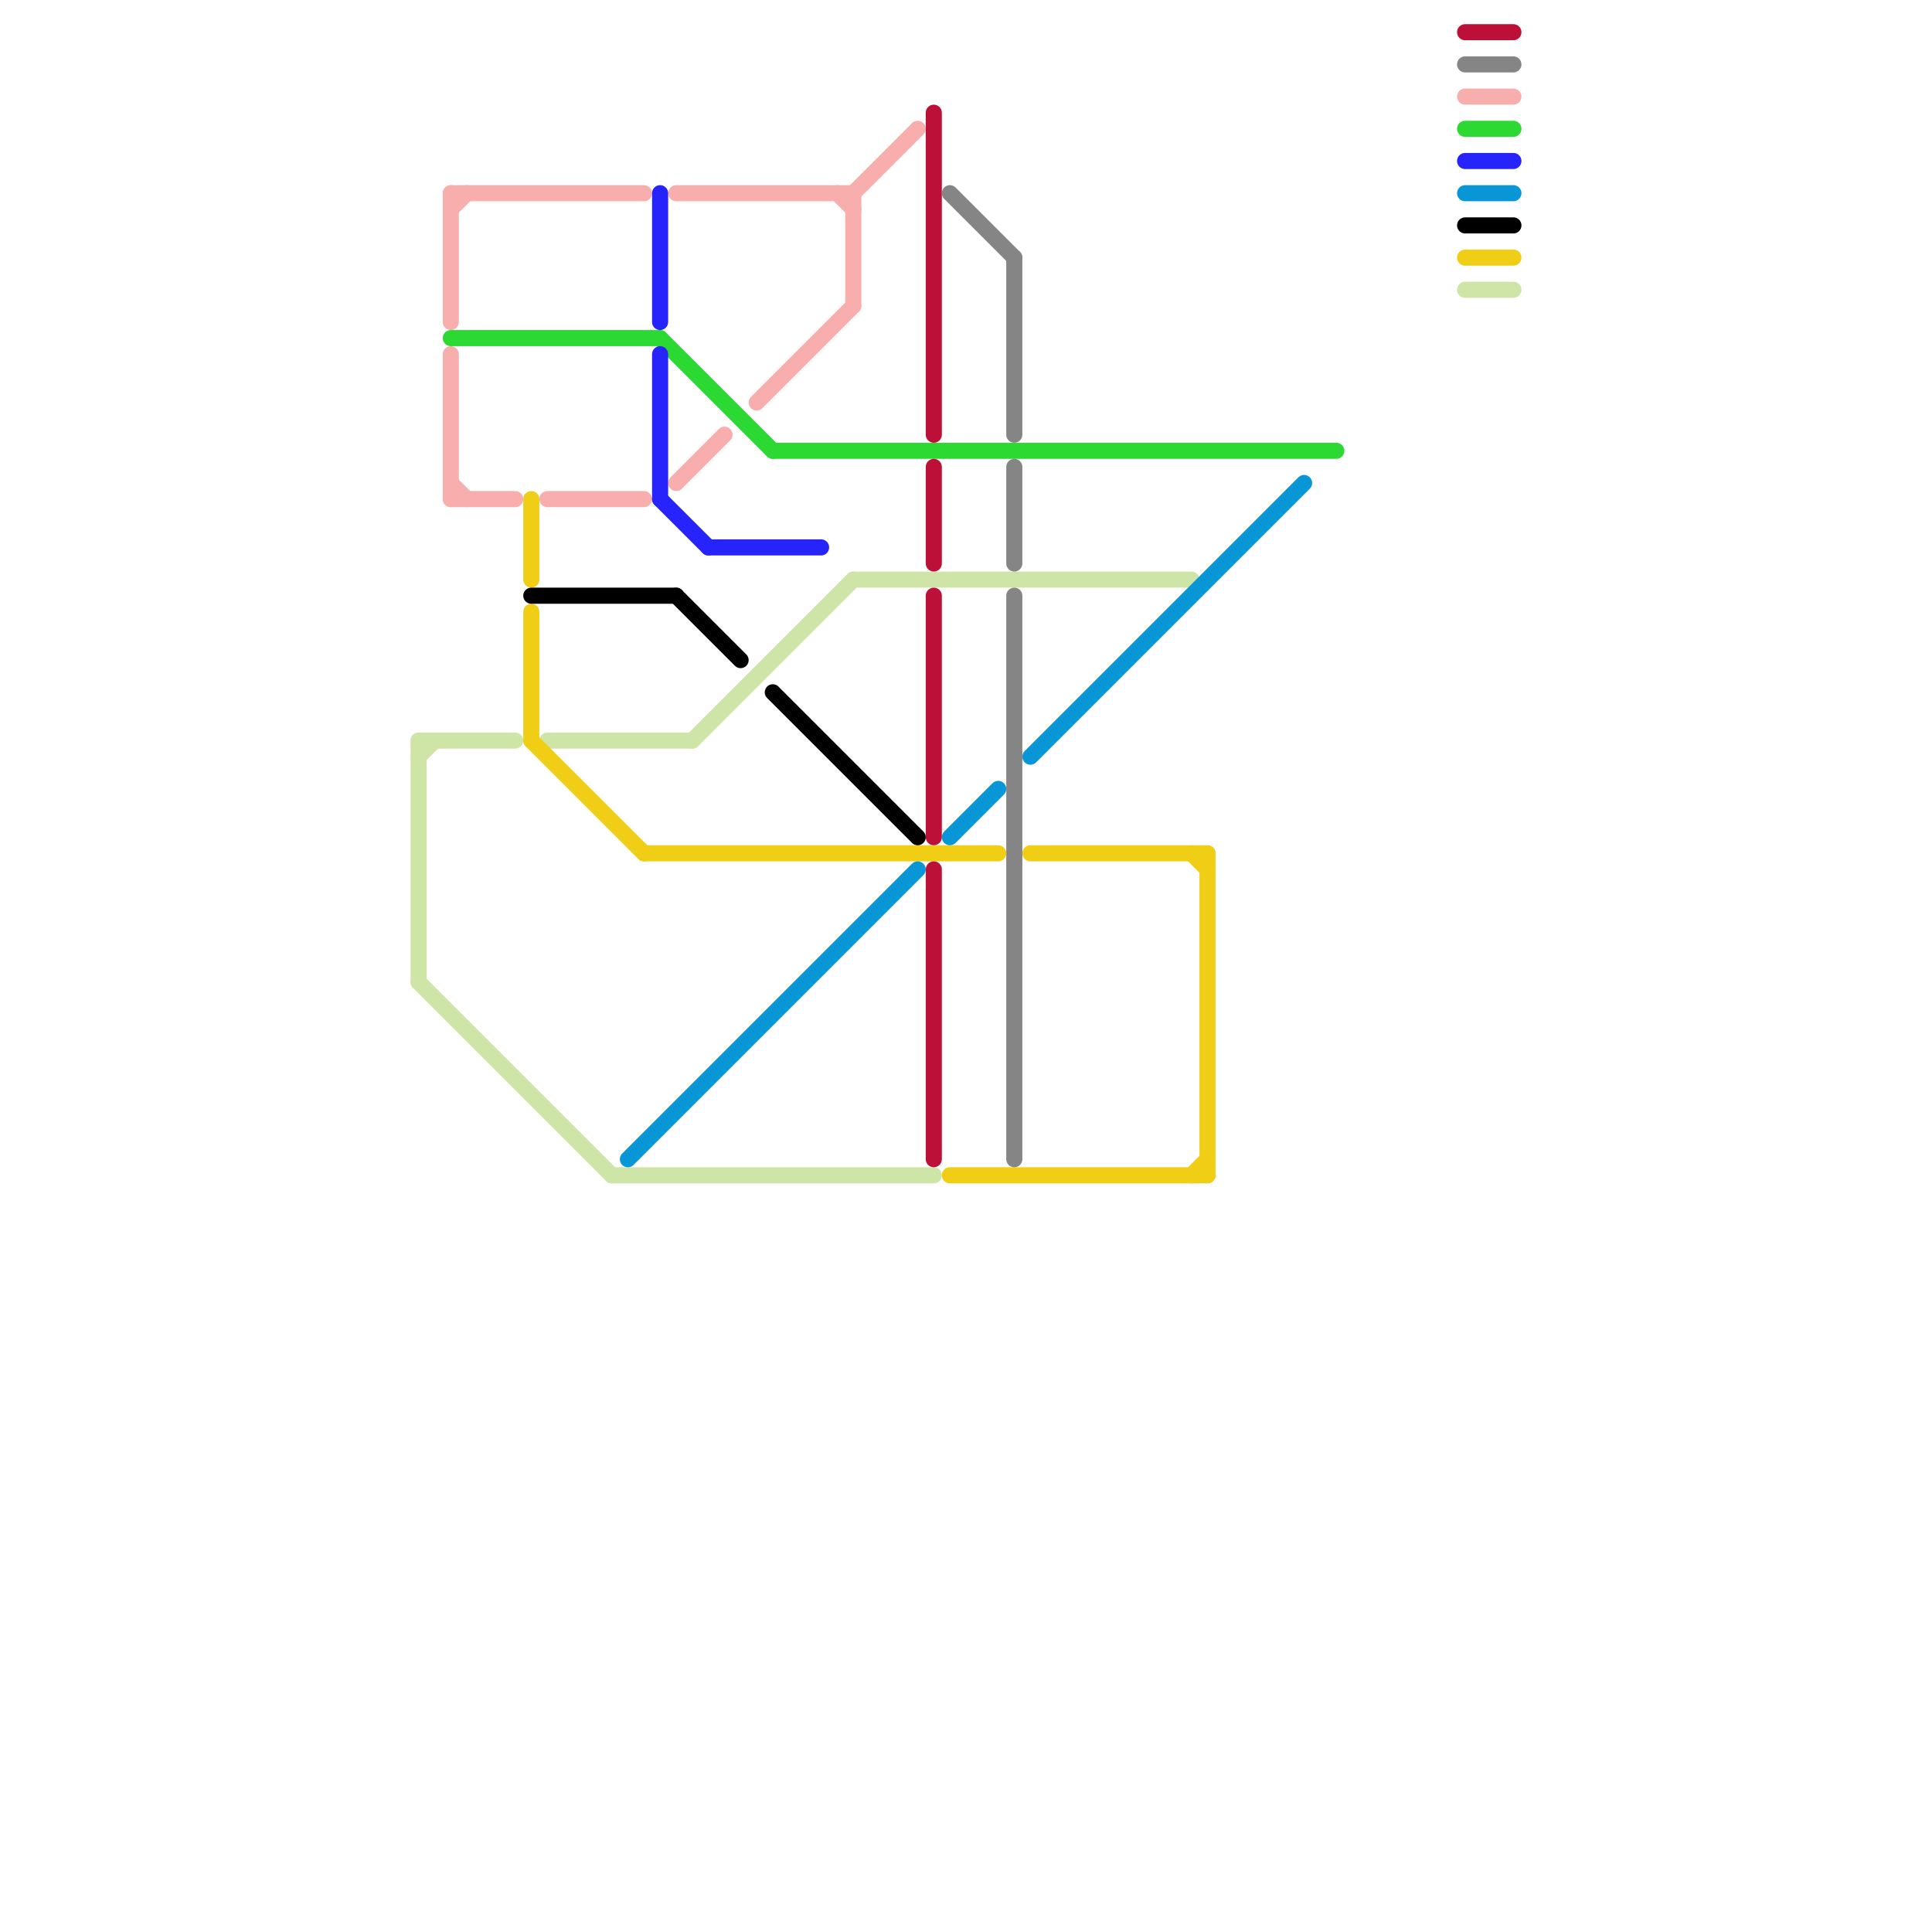 
<svg version="1.1" xmlns="http://www.w3.org/2000/svg" viewBox="0 0 120 120">
<style>text { font: 1px Helvetica; font-weight: 600; white-space: pre; dominant-baseline: central; } line { stroke-width: 1; fill: none; stroke-linecap: round; stroke-linejoin: round; } .c0 { stroke: #cfe4a7 } .c1 { stroke: #f9aeae } .c2 { stroke: #2cd832 } .c3 { stroke: #f0ce15 } .c4 { stroke: #000000 } .c5 { stroke: #0896d7 } .c6 { stroke: #2723fb } .c7 { stroke: #bd1038 } .c8 { stroke: #858585 }</style><defs><g id="wm-xf"><circle r="1.2" fill="#000"/><circle r="0.9" fill="#fff"/><circle r="0.6" fill="#000"/><circle r="0.3" fill="#fff"/></g><g id="wm"><circle r="0.6" fill="#000"/><circle r="0.3" fill="#fff"/></g></defs><line class="c0" x1="26" y1="46" x2="26" y2="61"/><line class="c0" x1="53" y1="36" x2="74" y2="36"/><line class="c0" x1="26" y1="46" x2="32" y2="46"/><line class="c0" x1="91" y1="18" x2="94" y2="18"/><line class="c0" x1="34" y1="46" x2="43" y2="46"/><line class="c0" x1="26" y1="47" x2="27" y2="46"/><line class="c0" x1="43" y1="46" x2="53" y2="36"/><line class="c0" x1="38" y1="73" x2="58" y2="73"/><line class="c0" x1="26" y1="61" x2="38" y2="73"/><line class="c1" x1="53" y1="12" x2="53" y2="19"/><line class="c1" x1="52" y1="12" x2="53" y2="13"/><line class="c1" x1="28" y1="12" x2="40" y2="12"/><line class="c1" x1="28" y1="13" x2="29" y2="12"/><line class="c1" x1="53" y1="12" x2="57" y2="8"/><line class="c1" x1="47" y1="25" x2="53" y2="19"/><line class="c1" x1="34" y1="31" x2="40" y2="31"/><line class="c1" x1="28" y1="30" x2="29" y2="31"/><line class="c1" x1="91" y1="6" x2="94" y2="6"/><line class="c1" x1="42" y1="30" x2="45" y2="27"/><line class="c1" x1="28" y1="12" x2="28" y2="20"/><line class="c1" x1="28" y1="31" x2="32" y2="31"/><line class="c1" x1="42" y1="12" x2="53" y2="12"/><line class="c1" x1="28" y1="22" x2="28" y2="31"/><line class="c2" x1="91" y1="8" x2="94" y2="8"/><line class="c2" x1="48" y1="28" x2="83" y2="28"/><line class="c2" x1="41" y1="21" x2="48" y2="28"/><line class="c2" x1="28" y1="21" x2="41" y2="21"/><line class="c3" x1="75" y1="53" x2="75" y2="73"/><line class="c3" x1="74" y1="73" x2="75" y2="72"/><line class="c3" x1="40" y1="53" x2="62" y2="53"/><line class="c3" x1="91" y1="16" x2="94" y2="16"/><line class="c3" x1="33" y1="31" x2="33" y2="36"/><line class="c3" x1="33" y1="38" x2="33" y2="46"/><line class="c3" x1="74" y1="53" x2="75" y2="54"/><line class="c3" x1="33" y1="46" x2="40" y2="53"/><line class="c3" x1="59" y1="73" x2="75" y2="73"/><line class="c3" x1="64" y1="53" x2="75" y2="53"/><line class="c4" x1="91" y1="14" x2="94" y2="14"/><line class="c4" x1="48" y1="43" x2="57" y2="52"/><line class="c4" x1="42" y1="37" x2="46" y2="41"/><line class="c4" x1="33" y1="37" x2="42" y2="37"/><line class="c5" x1="59" y1="52" x2="62" y2="49"/><line class="c5" x1="39" y1="72" x2="57" y2="54"/><line class="c5" x1="64" y1="47" x2="81" y2="30"/><line class="c5" x1="91" y1="12" x2="94" y2="12"/><line class="c6" x1="41" y1="22" x2="41" y2="31"/><line class="c6" x1="41" y1="12" x2="41" y2="20"/><line class="c6" x1="91" y1="10" x2="94" y2="10"/><line class="c6" x1="41" y1="31" x2="44" y2="34"/><line class="c6" x1="44" y1="34" x2="51" y2="34"/><line class="c7" x1="58" y1="37" x2="58" y2="52"/><line class="c7" x1="58" y1="54" x2="58" y2="72"/><line class="c7" x1="58" y1="7" x2="58" y2="27"/><line class="c7" x1="91" y1="2" x2="94" y2="2"/><line class="c7" x1="58" y1="29" x2="58" y2="35"/><line class="c8" x1="63" y1="16" x2="63" y2="27"/><line class="c8" x1="91" y1="4" x2="94" y2="4"/><line class="c8" x1="59" y1="12" x2="63" y2="16"/><line class="c8" x1="63" y1="29" x2="63" y2="35"/><line class="c8" x1="63" y1="37" x2="63" y2="72"/>
</svg>
